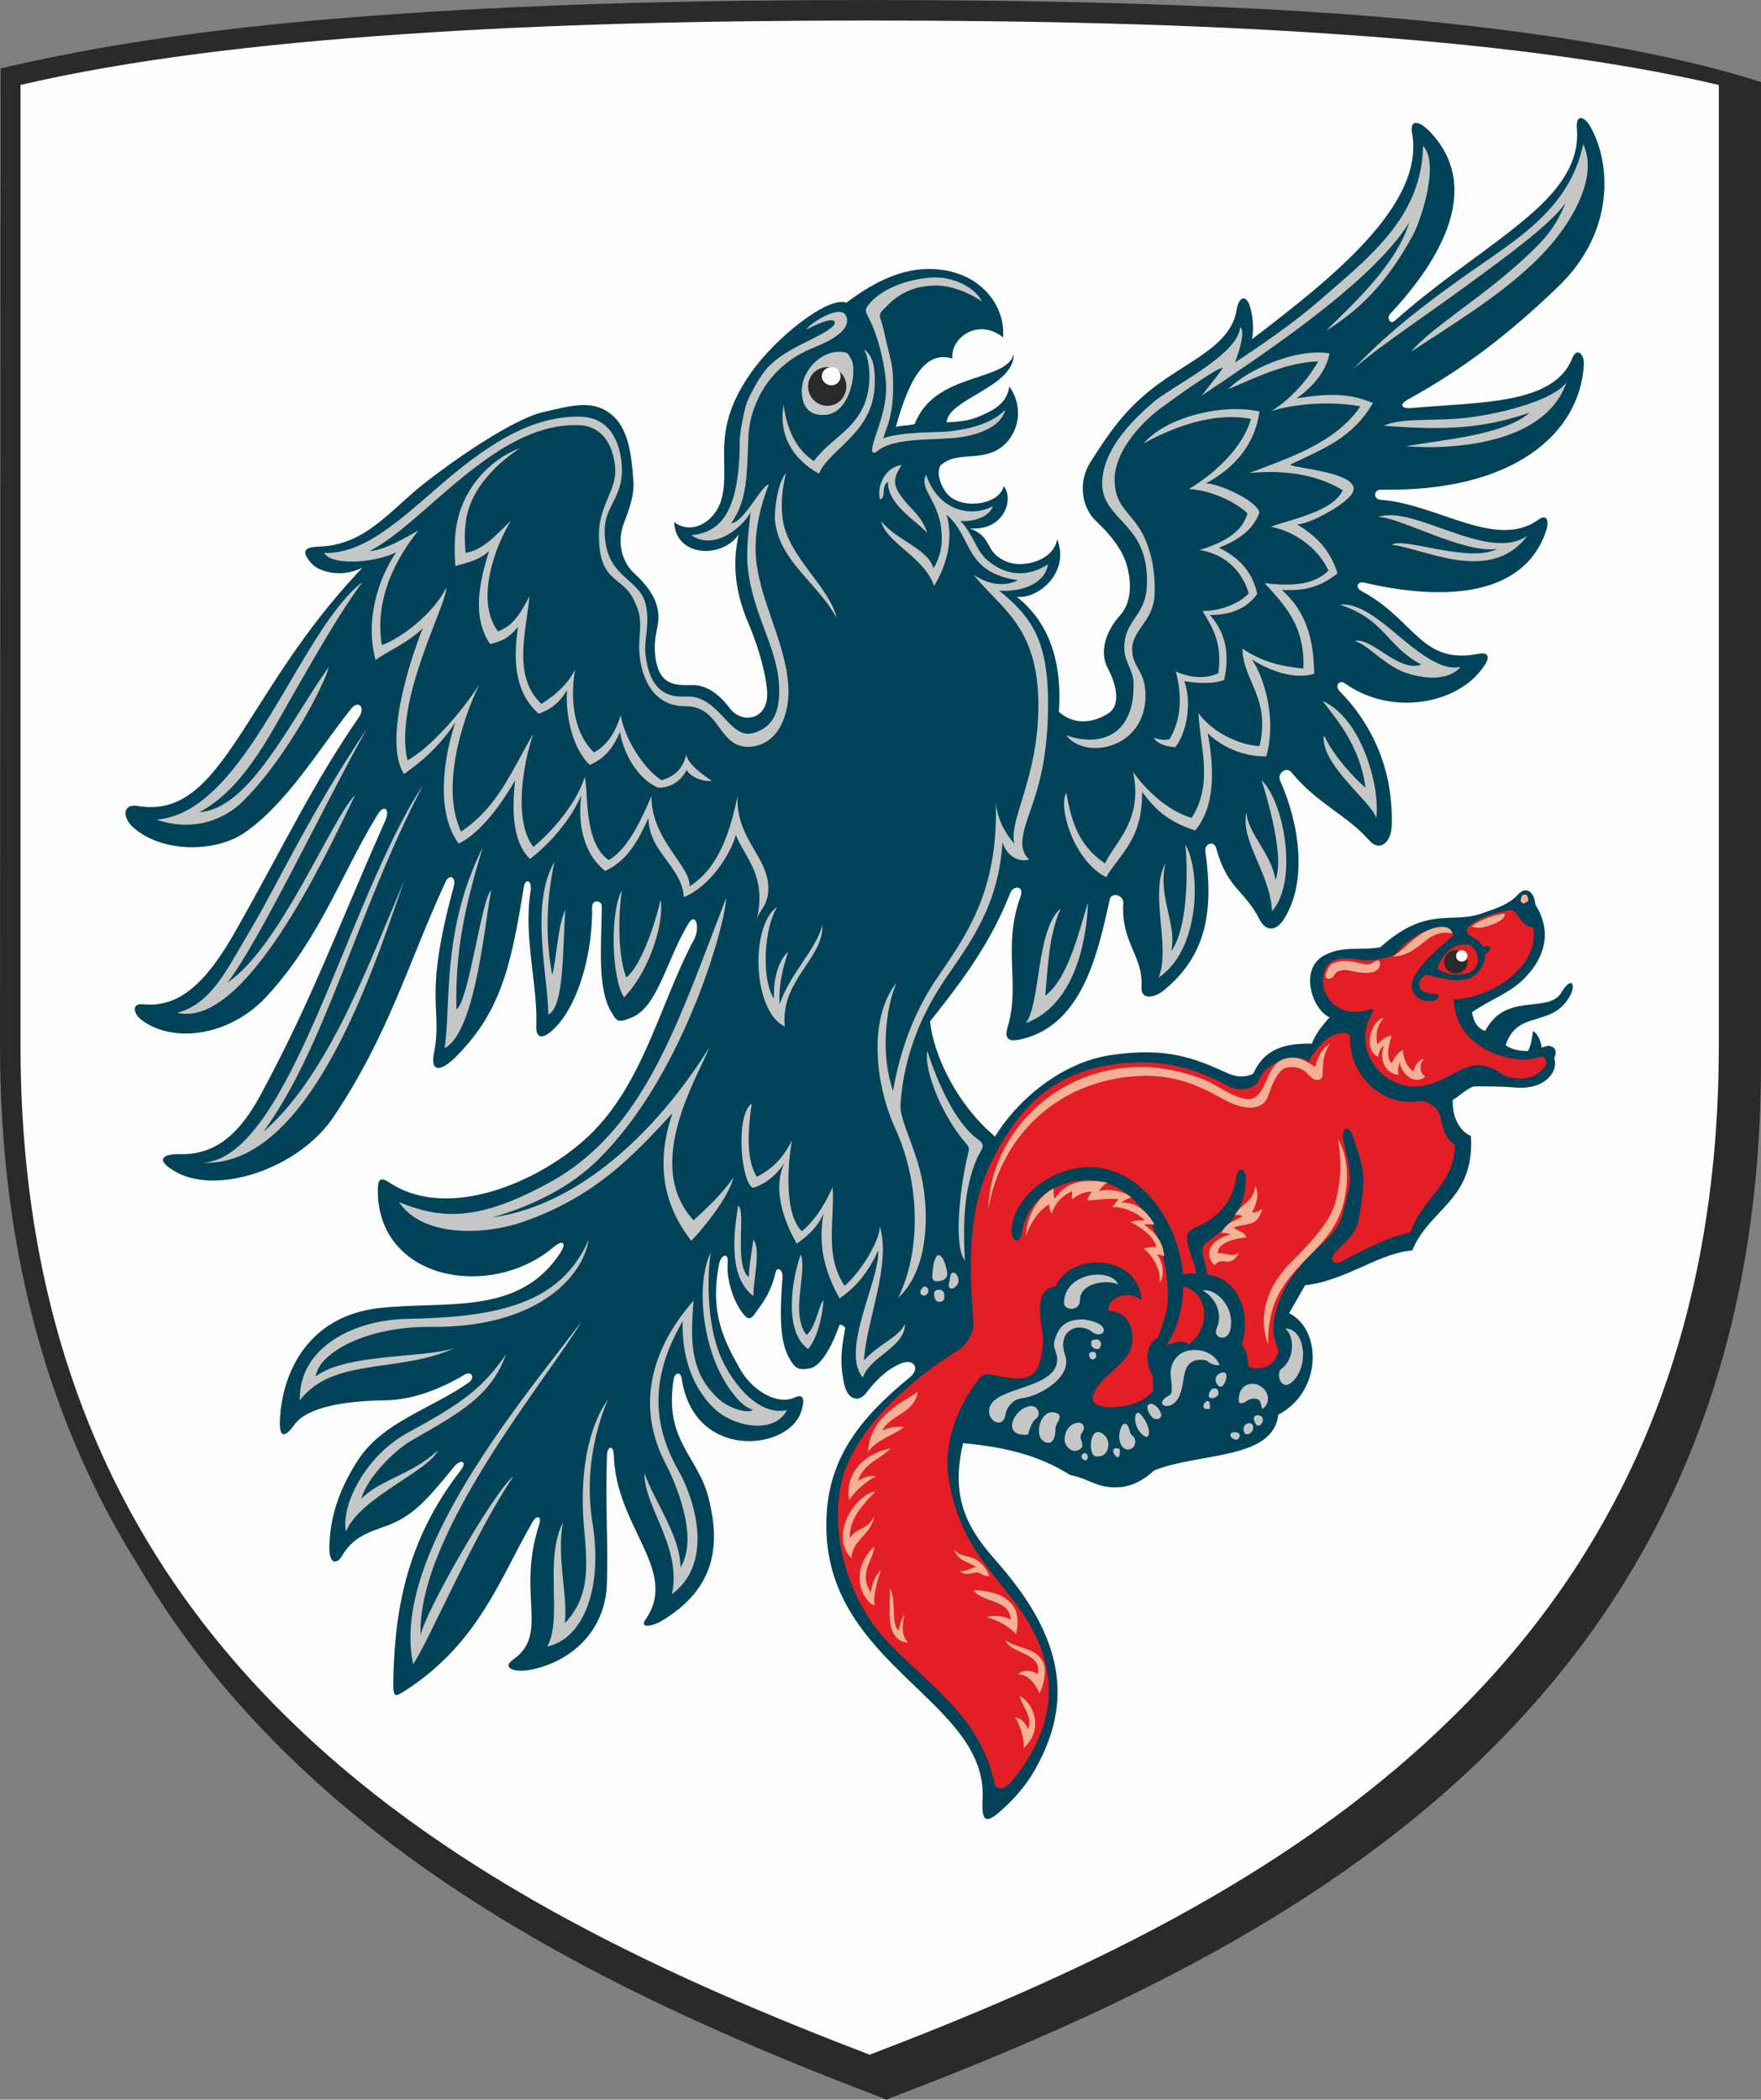 <?xml version="1.0" encoding="UTF-8"?>
<!DOCTYPE svg PUBLIC "-//W3C//DTD SVG 1.1//EN" "http://www.w3.org/Graphics/SVG/1.1/DTD/svg11.dtd">
<!-- Creator: CorelDRAW 2021 (64-Bit) -->
<svg xmlns="http://www.w3.org/2000/svg" xml:space="preserve" width="33.3mm" height="39.702mm" version="1.1" style="shape-rendering:geometricPrecision; text-rendering:geometricPrecision; image-rendering:optimizeQuality; fill-rule:evenodd; clip-rule:evenodd"
viewBox="0 0 3330.02 3970.16"
 xmlns:xlink="http://www.w3.org/1999/xlink"
 xmlns:xodm="http://www.corel.com/coreldraw/odm/2003">
 <rect x="0" y="0" width="3330.02" height="3970.16" fill="#808080" stroke="none"/>
 <defs>
  <style type="text/css">
   <![CDATA[
    .fil1 {fill:#FEFEFE}
    .fil5 {fill:#C5C6C6}
    .fil0 {fill:#2B2A29}
    .fil4 {fill:#F6B096}
    .fil3 {fill:#E31E24}
    .fil2 {fill:#004358}
   ]]>
  </style>
 </defs>
 <g id="Слой_x0020_1">
  <path class="fil0" d="M1666.09 3965.85c-384.73,-146.56 -794.24,-333 -1108.92,-634.75 -112.08,-107.76 -212.31,-228.46 -294.21,-368.56 -162.73,-258.64 -262.95,-579.79 -262.95,-986.07l1.08 -1847.15c247.86,-58.19 503.27,-86.21 757.6,-103.46 280.2,-19.4 583.02,-25.86 885.85,-25.86 302.83,0 605.65,6.46 885.85,25.86 272.65,19.4 587.33,60.35 799.63,129.32l0 1853.62c0,603.49 -218.76,1019.48 -534.52,1322.3 -314.68,301.75 -725.28,488.19 -1108.93,634.75l-10.78 4.31 -9.7 -4.31z"/>
  <path class="fil1" d="M559.31 3263.21c306.06,294.21 708.03,477.41 1085.22,621.82 378.26,-144.41 779.16,-327.61 1085.22,-621.82 308.21,-294.21 520.52,-699.41 520.52,-1286.74l0 -1815.9c-202.61,-47.42 -451.55,-77.59 -722.05,-95.91 -279.11,-19.4 -580.86,-25.86 -883.69,-25.86 -301.75,0 -604.58,6.46 -882.62,25.86 -271.57,18.32 -519.44,48.49 -723.12,95.91l0 1815.9c0,587.33 213.38,992.53 520.52,1286.74z"/>
  <path class="fil2" d="M1896.72 637.98c5.38,-62.5 -47.42,-131.47 -144.41,-129.32 -54.96,1.08 -105.61,29.1 -151.95,63.58 -34.49,-12.93 -134.71,66.82 -181.05,133.64 -75.44,107.76 -38.8,168.11 -53.89,233.85 -10.77,46.34 -57.11,73.28 -90.52,47.42 2.15,65.74 89.44,70.05 121.77,23.71 -15.08,68.97 0,123.93 18.33,167.04 17.24,40.95 32.33,89.45 35.56,128.24 4.31,54.96 -47.42,64.66 -71.13,32.33 -11.85,-16.16 -38.79,-45.26 -72.2,-43.11 -35.57,1.08 -61.43,-3.23 -67.9,-52.8 -3.23,-23.71 0,-36.64 4.32,-60.35 7.54,-39.88 -15.09,-71.13 -44.19,-98.07 -23.71,-21.55 -33.41,-59.27 -19.4,-95.91 10.78,-28.02 20.48,-53.89 17.25,-84.06 -3.24,-43.11 -8.63,-96.99 -44.19,-122.86 -34.49,-25.86 -74.36,-14.01 -126.09,-2.15 -44.18,9.7 -137.94,66.81 -227.39,136.86 -63.58,50.65 -109.92,115.31 -197.21,117.47 -24.79,1.08 -36.64,7.54 -10.78,34.49 12.93,11.85 51.73,25.86 93.76,5.38 -228.47,239.25 -262.95,478.49 -425.68,450.47 -28.02,-4.31 -28.02,21.56 -9.7,38.8 53.88,50.65 159.49,50.65 215.53,9.7 79.75,-57.12 136.87,-155.19 197.22,-230.63 14.01,-19.39 29.1,-5.38 16.16,14.01 -88.37,128.25 -140.09,239.25 -229.54,397.67 -60.35,108.84 -112.08,151.95 -178.9,145.48 -23.7,-2.15 -17.24,19.4 -2.15,30.18 59.27,44.18 167.04,31.25 238.17,-47.42 99.14,-108.85 137.94,-227.39 206.91,-340.55 12.93,-21.55 24.79,-11.85 15.09,10.78 -88.37,198.29 -135.79,331.93 -231.7,510.82 -39.88,76.51 -85.14,120.7 -155.19,119.62 -36.64,-1.08 -46.34,11.86 -12.93,31.25 77.59,48.5 234.93,-2.15 301.75,-101.3 105.61,-157.34 142.25,-294.2 211.22,-442.92 7.55,-18.32 21.56,-11.86 16.17,7.54 -59.27,217.69 -19.4,227.39 -37.72,316.84 -5.39,31.25 10.78,33.41 37.72,8.62 87.29,-85.14 107.76,-170.27 132.55,-324.38 3.23,-19.4 16.17,-12.93 12.93,6.47 -14.01,87.29 14.01,178.89 10.78,255.4 -1.08,26.95 15.09,25.87 38.8,0 45.26,-49.57 67.89,-146.56 66.81,-224.15 -1.08,-15.09 19.4,-15.09 18.32,0 -1.07,74.36 -8.62,155.18 18.32,198.29 9.7,16.17 10.78,21.55 38.8,9.7 48.5,-20.48 64.66,-106.69 105.61,-175.66 15.09,-25.87 22.63,5.39 12.93,25.86 -70.04,130.4 -99.14,292.05 -219.84,391.2 -96.99,79.75 -255.41,140.1 -358.87,70.05 -21.55,-14.01 -20.47,3.23 -20.47,23.71 6.46,161.65 211.22,198.29 329.77,101.3 19.39,-17.24 29.09,-11.86 14,10.77 -78.67,117.47 -213.37,88.37 -341.62,102.38 -130.4,15.09 -183.2,116.39 -187.51,213.38 -1.08,32.33 9.7,32.33 28.02,6.47 24.78,-33.41 98.06,-44.19 167.04,-45.26 54.96,0 108.84,-21.56 154.1,-48.5 14.01,-8.62 20.48,6.47 7.55,15.09 -68.97,48.49 -159.5,73.28 -206.92,143.33 -39.87,60.35 -53.88,112.08 -56.04,161.65 -2.15,39.88 14.01,38.8 23.71,22.63 31.26,-52.8 75.44,-45.26 119.62,-74.36 31.26,-19.4 60.35,-54.96 92.68,-94.83 12.94,-15.09 24.79,-9.7 12.94,6.46 -107.77,137.95 -126.09,275.89 -128.25,404.13 0,28.02 4.31,24.79 24.79,11.86 136.86,-89.45 176.74,-210.15 238.17,-316.84 8.62,-15.09 18.32,-11.85 12.93,4.31 -43.11,132.55 20.47,206.91 -49.57,255.41 -21.56,16.16 3.23,22.63 23.7,20.48 67.9,-8.63 151.96,-61.43 154.11,-167.04 2.16,-79.75 -3.23,-149.8 0,-240.33 1.08,-17.24 11.86,-19.39 12.93,-1.07 3.24,137.94 123.94,218.76 60.35,311.44 -12.93,18.32 12.94,12.94 28.02,4.32 108.85,-63.59 112.08,-150.88 90.53,-234.94 -20.48,-78.67 -84.06,-107.77 -65.74,-223.08 2.16,-12.93 12.93,-15.08 15.09,-2.15 22.63,155.18 198.29,137.94 225.23,65.74 6.47,-18.32 9.7,-38.8 -11.85,-29.1 -33.41,15.09 -78.67,-14.01 -100.23,-49.57 -34.48,-59.28 -60.35,-112.08 -42.03,-203.68 3.24,-17.25 17.25,-20.48 16.17,-4.32 -3.23,34.49 10.78,76.52 29.1,99.15 7.54,9.7 12.93,11.85 20.47,2.16 16.17,-22.64 31.25,-39.88 40.95,-80.83 3.24,-11.85 14.01,-3.23 12.94,8.62 -5.39,74.36 -5.39,123.93 14.01,156.26 10.77,18.33 17.24,20.48 36.64,17.25 23.71,-3.24 45.26,-48.5 57.11,-81.91 1.08,-3.23 11.86,3.24 10.78,6.47 -9.7,49.57 -8.62,72.2 -2.16,103.46 5.39,29.09 25.87,37.72 40.96,19.4 18.32,-23.71 37.72,-44.19 64.66,-56.04 24.78,-11.86 39.87,7.54 19.4,24.78 -94.84,77.6 -156.27,154.11 -158.42,272.65 -6.47,273.73 308.21,337.32 295.28,528.07 -2.16,46.34 9.7,44.18 46.34,8.62 20.48,-19.4 43.11,-46.34 60.35,-80.83 76.51,-145.49 18.32,-267.26 -78.67,-378.26 -49.57,-56.04 -91.6,-114.24 -64.66,-225.24 79.75,7.55 142.25,22.63 202.6,60.35 23.71,4.31 36.64,14.01 60.35,20.48 33.41,7.54 65.74,1.08 98.07,-29.1 85.14,-34.48 225.23,-19.4 234.93,-105.61 82.98,-43.11 82.98,-160.57 20.48,-191.83 9.7,-17.24 20.48,-35.56 30.17,-52.8 77.6,-8.62 140.1,-61.43 202.61,-65.74 32.33,-79.75 118.54,-94.84 111,-216.61 -19.4,-7.55 -35.57,-33.41 -34.49,-67.9 12.93,-7.54 29.1,-23.71 40.95,-25.86 25.87,0 50.65,0 76.52,2.15 63.58,5.39 82.98,-36.64 74.36,-54.96 5.39,-11.85 4.31,-20.47 -8.62,-23.71 -4.31,-1.07 -9.7,2.16 -15.09,3.24 -1.08,-10.78 -6.47,-25.87 -16.17,-31.26 -2.15,15.09 -4.31,29.1 -9.69,37.72 -15.09,0 -29.1,-2.15 -42.03,-10.77 21.55,-70.05 91.6,-30.18 123.93,-98.07 7.54,-18.32 0,-32.33 -18.32,-2.16 -24.79,42.03 -105.61,-2.15 -144.41,73.28 -17.24,-6.46 -22.63,-21.55 -24.79,-35.56 34.49,-24.79 75.44,-36.64 103.46,-68.97 33.41,-35.56 48.5,-84.06 16.17,-134.71 -2.16,-25.86 -18.33,-34.49 -32.34,-19.4 -16.16,18.32 -38.79,25.87 -70.04,36.64 -57.12,19.4 -103.46,-15.09 -190.75,63.59 -36.64,6.46 -68.97,-3.24 -103.46,14.01 -51.73,24.78 -25.86,103.45 7.54,118.54 -14.01,15.09 -28.02,33.41 -33.4,49.57 -37.72,0 -87.3,2.16 -111,57.12 -17.25,7.54 -32.33,6.47 -50.65,-2.16 -61.43,-28.02 -114.24,-48.49 -217.7,-33.4 -96.99,14.01 -179.97,88.37 -219.84,154.1 -70.05,-58.19 -116.39,-151.95 -122.86,-217.69 66.82,-84.06 115.32,-150.87 151.96,-243.55 5.38,-12.93 25.86,-14.01 19.39,6.46 -35.56,97 0,165.97 -24.78,247.87 -8.62,30.17 10.77,28.02 38.79,19.4 104.54,-33.41 132.56,-161.65 154.11,-259.72 3.23,-16.17 26.94,-9.7 25.87,6.46 -4.31,75.44 37.71,98.07 34.48,157.34 -2.15,25.87 24.79,22.64 44.19,5.39 77.59,-64.66 92.68,-146.56 76.51,-260.79 -2.15,-15.09 16.17,-21.56 20.48,-6.47 20.47,76.51 54.96,80.83 81.9,134.71 12.93,25.86 34.49,21.55 48.5,-4.31 42.02,-70.05 26.94,-176.74 -9.7,-258.64 -5.39,-12.94 11.85,-26.95 21.55,-15.09 49.57,60.35 105.61,80.82 147.64,129.32 19.4,21.55 40.95,3.23 42.03,-28.02 3.23,-103.46 -34.48,-189.67 -99.15,-255.41 -8.62,-9.7 0,-21.55 10.78,-14.01 87.29,62.51 213.38,39.88 261.88,-31.25 10.77,-14.01 12.93,-29.1 -8.62,-24.79 -109.93,21.56 -119.63,-63.58 -222.01,-118.54 -11.85,-6.47 -8.62,-18.32 4.31,-16.17 132.56,31.26 297.44,35.57 343.78,-94.83 6.47,-17.25 5.39,-37.72 -14.01,-23.71 -79.74,57.12 -190.75,-30.18 -297.43,-37.72 -15.09,-1.08 -14.01,-19.4 0,-19.4 251.09,5.39 376.1,-106.69 383.65,-234.93 2.15,-20.48 -12.93,-35.56 -21.56,-14.01 -34.48,89.45 -177.81,82.98 -306.06,94.83 -16.16,1.08 -23.7,-6.46 -3.23,-17.24 107.77,-59.27 195.06,-128.24 282.35,-212.3 107.77,-103.46 100.23,-232.78 61.43,-301.75 -10.78,-20.48 -29.1,-26.94 -25.86,4.31 6.46,84.06 -65.74,144.41 -123.94,190.75 -70.05,54.96 -139.02,99.15 -220.92,171.35 -8.62,7.54 -15.09,-5.39 -8.62,-12.93 81.9,-87.29 183.2,-233.86 74.36,-345.94 -21.56,-21.55 -37.72,-21.55 -32.33,5.39 22.63,133.63 -148.72,270.5 -302.83,387.97 4.31,-25.87 0,-51.73 -5.39,-65.74 -8.62,-20.48 -20.47,-10.78 -23.71,9.7 -10.77,70.05 -93.75,96.99 -162.73,151.95 -50.65,40.95 -78.67,80.82 -115.31,139.02 -20.47,33.41 -17.24,81.9 12.94,109.92 23.7,22.63 47.41,49.57 57.11,81.91 8.62,30.17 10.78,70.04 -12.93,95.91 -25.86,29.1 -39.87,67.89 -22.63,100.22 14.01,25.87 26.94,68.97 0,85.14 -26.94,17.24 -63.58,22.63 -92.68,-3.23 5.39,-76.52 -8.62,-161.66 -79.75,-217.7 38.8,5.39 101.3,-44.18 76.52,-108.84 -6.47,39.87 -62.51,54.96 -93.76,43.11 -45.26,-17.25 -25.87,-46.34 -71.13,-63.59 64.66,5.39 84.06,-56.04 63.58,-79.74 -7.54,36.64 -87.29,47.41 -111,8.62 -10.77,-16.17 -15.08,-35.57 -8.62,-47.42 33.41,-32.33 90.53,0 129.32,-48.5 24.79,-32.33 21.56,-73.28 1.08,-101.3 -4.31,32.33 -30.17,46.34 -63.58,59.27 -17.24,6.47 -36.64,7.55 -54.96,8.63 3.23,-45.27 127.16,-65.74 127.16,-129.32 -14.01,53.88 -149.79,33.4 -187.51,132.55 -12.94,3.23 -22.63,2.15 -35.57,5.39 28.02,-102.38 60.35,-143.33 106.69,-129.32 -3.23,-42.03 51.73,-76.52 95.92,-39.88z"/>
  <path class="fil3" d="M1810.5 2554.1c17.25,-10.78 32.33,-33.41 30.18,-53.88 -14.01,-179.98 1.07,-261.88 70.05,-365.34 53.88,-79.74 131.47,-128.24 259.72,-126.08 57.11,2.15 105.61,19.39 148.72,43.1 20.47,11.86 53.88,10.78 62.5,-11.85 10.78,-24.79 54.96,-52.81 93.76,-33.41 6.46,-14.01 17.24,-28.02 33.41,-42.03 15.08,-11.85 44.18,-17.24 44.18,-3.23 -2.15,67.89 57.12,132.55 131.48,120.7 15.08,-3.24 36.64,16.16 38.79,28.02 5.39,21.55 7.55,42.03 28.02,53.88 -1.07,76.52 -62.5,101.3 -84.06,165.96 -40.95,8.62 -88.37,32.33 -131.47,56.04 -14.01,6.47 -23.71,-4.31 -10.78,-18.32 16.17,-18.32 33.41,-28.02 40.95,-50.65 6.47,-23.71 9.7,-49.57 11.86,-74.36 3.23,-32.33 -9.7,-63.58 -19.4,-93.76 -7.54,-23.71 -22.63,-17.24 -18.32,6.47 5.39,30.17 17.24,61.43 10.78,90.52 -5.39,20.48 -8.63,43.11 -16.17,61.43 -12.93,31.25 -45.26,50.65 -67.89,76.52 -11.86,15.08 -25.87,31.25 -34.49,47.41 -16.16,28.02 -28.02,65.74 -23.71,94.84 3.24,9.7 5.39,18.32 8.62,28.02 -4.31,30.17 -37.72,39.87 -57.11,29.1 0,-16.17 -3.24,-30.18 -11.86,-42.03 16.17,-50.65 0,-121.78 -65.74,-131.48 0,-19.4 -18.32,-47.42 -2.15,-59.27 37.72,-28.02 73.28,-54.96 75.44,-119.62 1.07,-19.4 -14.01,-30.18 -18.32,-3.24 -6.47,47.42 -37.72,77.6 -81.91,95.92 -26.94,11.85 4.31,57.11 6.47,85.13 -9.7,-1.07 -18.32,-1.07 -24.79,2.16 -9.7,-102.38 -77.59,-196.14 -165.96,-203.68 -77.59,-5.39 -151.95,52.8 -158.42,115.31 -2.15,24.79 16.17,32.33 19.4,8.62 9.7,-64.66 71.13,-103.46 131.48,-99.15 91.6,6.47 132.55,101.31 142.25,181.05 7.54,56.04 -2.16,75.44 -16.17,115.32 -32.33,20.47 -18.32,60.35 -9.7,74.35 0,8.63 0,17.25 1.08,26.95 -24.78,28.02 -59.27,31.25 -85.13,31.25 -34.49,-2.16 -39.88,-18.32 -11.86,-49.57 22.63,-24.79 58.2,-44.19 57.12,-79.75 0,-33.41 -18.32,-52.81 -45.26,-52.81 -2.16,-25.86 37.71,-40.95 62.5,-20.47 -4.31,-82.98 -129.32,-95.92 -162.73,-25.87 -49.57,6.47 -20.47,82.98 -23.71,111 -6.46,63.59 -26.94,68.97 -80.82,59.27 -11.86,-1.07 -26.94,-10.77 -38.8,3.24 -38.79,47.42 -68.97,119.62 -59.27,186.44 23.71,154.1 113.16,196.13 162.73,296.36 51.73,102.38 25.86,198.29 -45.26,282.35 -9.7,10.77 -26.95,16.16 -30.18,1.07 -26.94,-127.16 -123.93,-184.28 -203.68,-269.41 -66.82,-71.13 -106.69,-185.36 -87.29,-292.05 19.4,-104.54 134.71,-203.68 220.92,-256.49zm426.76 -121.78c49.57,11.86 52.81,80.83 9.7,109.92 -7.54,-11.85 -34.48,-1.07 -42.03,2.16 21.55,-28.02 33.41,-78.67 32.33,-112.08zm362.1 -617.51c12.93,-2.15 33.41,-4.31 42.03,-14.01 21.55,-24.78 49.57,-43.1 77.59,-46.34 12.93,-2.15 35.57,7.55 26.94,16.17 -26.94,23.71 -66.81,56.04 -75.43,86.21 -4.31,14.01 5.39,30.18 20.47,34.49 5.39,1.08 14.01,3.23 19.4,1.08 12.93,-4.31 15.09,-15.09 -2.15,-12.94 -3.24,0 -8.63,-2.15 -12.94,-3.23 -17.24,-5.39 -14.01,-25.86 1.08,-33.41 28.02,6.47 57.12,16.17 84.06,6.47 16.17,-6.47 29.1,-30.18 28.02,-45.26 12.93,-7.55 12.93,-18.32 -4.31,-14.01 -8.62,-18.32 -30.18,-18.32 -30.18,-29.1 -1.07,-20.48 63.59,-38.8 81.91,-39.87 16.16,0 18.32,31.25 43.1,32.33 14.01,80.82 -91.6,136.86 -149.79,135.78 1.08,59.28 44.18,94.84 94.83,108.85 22.63,5.39 43.11,8.62 68.97,0 7.55,-2.16 14.01,9.7 9.7,17.24 -10.77,14.01 -23.71,23.71 -48.49,23.71 -12.93,0 -26.94,-2.15 -37.72,-10.78 -12.93,-9.7 -31.25,-15.08 -46.34,-14.01 -33.41,4.31 -51.73,29.1 -99.15,38.8 -72.2,12.93 -134.71,-64.66 -99.14,-131.48 7.54,-15.08 6.46,-15.08 -8.62,-10.77 -35.57,8.62 -64.66,-5.39 -77.6,-34.49 -7.54,-18.32 -5.39,-48.49 14.01,-59.27 22.63,-11.85 53.89,2.15 79.75,-2.16zm118.54 16.17c11.86,10.78 44.19,17.24 62.51,6.47 22.63,-12.94 15.09,-37.72 2.16,-48.5 -7.55,-6.47 -29.1,-2.16 -36.65,3.23 -11.85,8.62 -22.63,21.56 -28.02,38.8z"/>
  <path class="fil4" d="M2879.56 1708.12c1.07,1.08 9.7,-3.23 10.77,-5.38 0,-2.16 -2.15,-9.7 -4.31,-10.78 -2.15,-1.08 -8.62,0 -8.62,3.23 -2.15,8.62 -4.31,7.55 2.16,12.93zm-96.99 44.19c3.23,0 9.69,2.15 12.93,2.15 16.16,-1.07 53.88,-14.01 49.57,-26.94 -15.09,0 -52.81,14.01 -62.5,24.79zm-978.53 1176.82c7.54,23.71 28.02,23.71 43.1,34.49 -8.62,-2.16 -19.39,9.7 -31.25,6.46 4.31,7.55 15.09,6.47 28.02,3.24 9.7,-2.16 15.09,8.62 26.94,6.46 -3.23,-10.78 -11.85,-21.55 -23.71,-30.17 -16.16,-9.7 -32.33,-5.39 -43.1,-20.48zm-121.78 74.36c3.23,29.1 -12.93,98.07 34.48,102.38 -12.93,-16.17 -10.77,-31.25 -6.46,-53.88 -5.39,8.62 -9.7,21.55 -10.78,31.25 -16.16,-12.93 -3.23,-61.43 -17.24,-79.75zm951.59 -1195.14c25.86,0 42.03,-14.01 61.42,-29.1 20.48,-17.24 39.88,-17.24 50.65,-14.01 -2.15,-18.32 -32.33,-16.16 -59.27,1.08 -25.86,17.24 -35.56,32.33 -52.8,42.03zm-698.34 1496.89c39.88,-34.49 18.32,-87.29 -7.54,-98.07 4.31,18.32 25.86,38.8 16.16,62.51 -6.46,-15.09 -14.01,-20.48 -24.78,-22.64 11.85,18.33 18.32,46.34 16.16,58.2zm575.48 -1454.86c17.24,1.08 5.39,-17.25 35.56,-16.17 9.7,1.08 20.48,5.39 35.57,5.39 15.09,0 20.47,-3.23 24.78,-8.62 5.39,-8.62 3.24,-20.48 -8.62,-11.86 -4.31,2.16 -9.7,5.39 -16.16,4.32 -12.93,-2.16 -22.63,-6.47 -38.8,-6.47 -7.54,0 -18.32,1.08 -25.86,6.47 -5.39,3.23 -17.25,26.94 -6.47,26.94zm-857.83 1073.36c-50.65,49.58 -20.47,105.61 1.08,112.08 -4.31,-18.32 5.39,-48.5 11.85,-67.89 -12.93,12.93 -17.24,29.09 -19.39,43.1 -24.79,-38.79 6.46,-61.42 6.46,-87.29zm-31.25 -123.93c14.01,-35.56 42.03,-39.87 62.5,-61.43 -68.97,15.09 -85.13,63.58 -78.67,98.07 11.86,-19.4 37.72,-38.8 50.65,-45.26 -12.93,-2.16 -24.78,3.23 -34.48,8.62zm218.77 206.91c17.24,24.79 66.81,15.09 71.12,56.04 -10.77,-7.54 -39.87,-9.7 -45.26,-4.31 19.4,4.31 38.8,15.09 54.96,31.25 4.31,-19.39 4.31,-38.79 -5.39,-52.8 -11.85,-17.24 -34.48,-29.1 -75.43,-30.18zm60.35 94.84c9.7,25.86 70.05,22.63 61.42,63.58 -17.24,-9.7 -32.33,-6.46 -36.64,1.08 21.56,-1.08 35.57,25.86 39.88,35.56 9.7,-18.32 12.93,-45.26 7.54,-57.11 -11.85,-29.1 -45.26,-25.87 -72.2,-43.11zm-232.78 -396.59c14.01,-29.09 63.58,-34.48 66.82,-73.28 -22.64,17.24 -90.53,44.19 -93.76,114.24 12.93,-22.64 57.11,-36.65 67.89,-47.42 -14.01,-2.16 -26.94,0 -40.95,6.46zm-12.93 115.32c-36.64,4.31 -88.37,81.9 -45.27,126.08 1.08,-34.48 37.72,-45.26 43.11,-78.67 -14.01,25.87 -34.48,20.48 -46.34,40.95 -1.08,-37.71 25.87,-64.66 48.5,-88.36zm949.43 -844.9c-3.23,-17.25 -3.23,-32.33 11.85,-50.65 -23.71,3.23 -39.87,60.35 -10.77,73.28 2.15,-9.7 5.39,-18.32 11.85,-21.55 -10.78,21.55 -1.08,52.8 26.94,56.03 -2.15,-8.62 0,-16.16 2.16,-24.78 2.15,22.63 29.1,45.26 48.49,28.02 -9.7,-6.47 -12.93,-20.48 -3.23,-33.41 -8.62,1.08 -17.24,12.93 -19.4,23.71 -12.93,-8.62 -19.4,-26.94 -19.4,-40.95 -11.85,5.39 -15.08,14.01 -21.55,24.78 -11.85,-8.62 -5.39,-35.56 0,-51.73 -7.54,0 -21.55,8.63 -26.94,17.25zm-237.09 316.83c5.39,-10.77 15.09,-30.17 6.47,-49.57 -6.47,34.49 -28.02,32.33 -38.8,54.96 5.39,-1.08 10.78,0 14.01,2.16 -11.85,8.62 -30.17,9.7 -39.87,32.33 4.31,-2.16 12.93,0 17.24,2.15 -30.18,6.47 -54.96,32.33 -30.18,58.2 15.09,-19.4 29.1,8.62 46.34,-23.71 -15.08,9.7 -24.78,-1.08 -39.87,1.08 -2.16,-18.32 29.1,-28.02 53.88,-30.18 -4.31,-11.85 -17.24,-11.85 -23.71,-18.32 20.48,-9.7 44.19,1.08 53.89,-35.56 -6.47,4.31 -12.93,7.54 -19.4,6.46zm162.73 -137.94c7.54,50.65 4.31,81.91 -4.31,115.31 -8.62,40.95 -56.04,88.37 -81.9,114.24 -36.65,35.56 -70.05,91.6 -46.34,158.41 0,-76.51 22.63,-111 74.35,-163.8 35.57,-35.56 64.67,-67.9 72.21,-122.86 6.47,-38.79 1.08,-75.43 -14.01,-101.3zm-452.62 98.07c4.31,-5.39 9.69,-14.01 17.24,-16.16 -52.81,-9.7 -81.9,2.15 -100.23,30.17 -2.15,-3.23 -3.23,-10.78 -2.15,-19.4 -23.71,11.86 -50.65,43.11 -52.81,90.53 7.55,-23.71 24.79,-49.58 44.19,-60.35 0,7.54 1.08,11.85 5.39,17.24 4.31,-18.32 19.39,-33.41 37.72,-42.03 1.07,4.31 -1.08,10.78 0,15.09 14,-9.7 24.78,-15.09 37.71,-14.01 -4.31,4.31 -7.54,10.77 -8.62,16.16 19.4,0 35.57,-4.31 59.27,-2.15 -4.31,4.31 -9.69,10.77 -11.85,15.09 19.4,-1.08 46.34,9.69 61.43,24.78 -7.55,0 -18.32,0 -26.94,3.23 17.24,9.7 43.1,24.79 48.49,47.42 -6.47,0 -16.16,0 -23.71,3.24 19.4,15.08 32.33,42.02 30.18,63.58 9.7,-12.93 6.46,-38.8 -5.39,-52.81 4.31,0 8.62,1.08 14.01,3.24 -2.16,-14.01 -4.31,-35.57 -37.72,-59.28 4.31,-2.15 11.85,-1.07 19.4,0 -11.86,-21.55 -31.25,-43.1 -62.51,-42.03 4.31,-4.31 12.93,-8.62 18.32,-9.7 -14.01,-12.93 -45.26,-17.24 -61.42,-11.85zm437.53 -279.12c-18.32,10.78 -24.78,30.18 -28.02,44.19 -20.47,-12.94 -31.25,-19.4 -49.57,-17.25 -45.26,5.39 -37.72,62.51 -67.89,76.52 -20.48,8.62 -61.43,-19.4 -79.75,-29.1 -33.41,-17.24 -90.53,-30.17 -128.25,-30.17 -165.96,-2.16 -289.89,129.32 -293.12,269.42 23.71,-139.02 131.47,-243.56 282.35,-252.18 50.65,-3.23 91.6,8.62 128.24,25.86 25.87,11.86 60.35,37.72 91.6,33.41 29.1,-5.39 25.87,-24.78 36.64,-46.34 9.7,-18.32 15.09,-29.1 33.41,-30.17 34.49,0 31.25,24.78 51.73,24.78 18.32,-3.23 -2.15,-32.33 22.63,-68.97z"/>
  <path class="fil5" d="M1976.46 1882.71c5.39,-56.04 6.47,-112.08 29.1,-164.89 -46.34,39.88 -37.72,179.98 -65.74,216.62 100.23,-36.64 116.39,-176.74 117.47,-228.47 -18.32,61.43 -38.8,145.49 -80.83,176.74zm-227.39 566.85c5.39,-3.23 6.47,-4.31 6.47,-10.77 0,-1.08 -2.15,-5.39 -4.31,-5.39 -2.16,-1.08 -4.31,-1.08 -5.39,0 -3.23,3.23 -6.46,7.54 -5.39,11.85 1.08,3.24 6.47,5.39 8.62,4.31zm36.65 0c0,-2.15 0,-5.38 -2.16,-7.54 -2.15,-2.15 -5.39,-4.31 -8.62,-3.23 -4.31,0 -8.62,2.15 -8.62,6.46 0,8.63 2.15,17.25 11.85,16.17 7.55,-1.08 7.55,-5.39 7.55,-11.86zm16.16 -43.1c-5.39,0 -5.39,11.85 -6.47,16.16 -2.15,6.47 -2.15,14.01 4.32,14.01 3.23,0 11.85,-5.39 12.93,-14.01 0,-7.54 -3.24,-16.16 -10.78,-16.16zm-32.33 16.16c18.32,0 22.63,-7.54 21.55,-17.24 -1.07,-6.47 -6.46,-31.25 -16.16,-32.33 -5.39,0 -8.62,12.93 -9.7,17.24 -1.08,7.55 -2.16,15.09 -2.16,22.63 -1.07,4.31 2.16,9.7 6.47,9.7zm-105.61 -1478.57c12.93,-2.15 1.08,-23.71 15.09,-33.41 -1.08,43.11 52.8,73.29 74.36,97 -10.78,-34.49 -36.65,-48.5 -52.81,-74.36 -12.93,-20.48 -9.7,-32.33 4.31,-53.89 -30.17,3.23 -47.42,38.8 -40.95,64.66zm-268.34 1335.24c-4.31,34.49 -23.71,131.48 29.09,171.35 -1.07,-26.94 15.09,-88.37 0,-106.69 -6.46,40.95 -8.62,58.2 -8.62,71.13 -29.09,-23.71 -4.31,-125.01 -20.47,-135.79zm118.54 92.68c-17.24,48.5 -32.33,145.49 14.01,178.9 21.55,-25.87 28.02,-75.44 29.1,-91.61 -7.55,2.16 -15.09,53.89 -32.33,64.66 -31.25,-40.95 2.15,-117.46 -10.78,-151.95zm-48.49 -1385.89c9.7,76.52 79.74,115.31 116.39,182.13 -12.94,-57.12 -89.45,-114.23 -101.31,-182.13 -5.38,-34.48 -1.07,-62.5 5.39,-91.6 -16.16,19.4 -22.63,72.2 -20.47,91.6zm-285.59 899.86c52.81,-54.96 76.52,-149.8 68.97,-184.28 -11.85,51.73 -37.72,125.01 -64.66,146.56 -15.08,-38.79 -16.16,-107.77 -8.62,-164.88 -22.63,43.1 -19.4,165.96 4.31,202.6zm-143.33 32.33c31.25,-14.01 26.94,-131.48 32.33,-198.29 -15.09,33.41 -15.09,84.06 -24.78,123.93 -11.86,-61.43 -12.94,-137.94 4.31,-214.46 -47.42,80.83 -11.86,216.62 -11.86,288.82zm502.2 -1046.42c-24.79,-16.17 -49.57,-47.42 -57.12,-106.69 -9.7,53.88 14.01,101.3 66.82,130.4 21.55,-49.58 106.69,-77.6 105.61,-175.66 0,-25.87 -3.23,-47.42 -20.48,-59.28 8.62,14.01 11.86,45.27 9.7,64.66 -7.54,81.91 -66.81,95.92 -104.53,146.57zm-54.96 1069.05c-8.62,-88.37 74.36,-128.24 71.12,-192.9 -8.62,43.11 -61.42,92.68 -80.82,150.87 -2.16,-34.48 5.39,-67.89 16.16,-99.14 -17.24,15.08 -28.02,47.41 -26.94,88.37 -24.79,-37.72 -18.32,-135.79 6.47,-173.51 -51.73,34.49 -47.42,197.21 14.01,226.31zm730.66 -142.25c11.85,-51.73 -25.86,-100.22 -10.78,-167.04 -31.25,59.27 10.78,158.42 -12.93,216.61 77.59,-50.65 80.83,-199.37 50.65,-251.1 5.39,58.2 3.24,160.58 -26.94,201.53zm367.49 -309.29c-4.31,-3.24 -53.89,-47.42 -78.67,-99.15 -7.55,53.88 87.29,122.85 99.14,156.26 7.55,-59.27 -28.02,-188.59 -101.3,-220.92 23.71,32.33 70.05,81.9 80.83,163.81zm-196.14 -14.01c-1.08,0 46.34,137.94 25.87,188.59 -6.47,-48.5 -52.81,-88.37 -54.97,-128.24 -11.85,54.96 45.27,115.31 48.5,187.51 49.57,-57.12 23.71,-204.76 -19.4,-247.86zm147.64 -331.93c86.22,28.02 87.29,77.59 154.11,113.16 -43.11,16.16 -94.84,-53.89 -126.09,-44.19 21.56,4.31 48.5,37.72 87.29,56.04 30.18,12.93 86.22,23.71 113.16,-7.54 -28.02,6.47 -60.35,-12.93 -95.91,-40.95 -43.11,-34.49 -90.53,-81.91 -132.56,-76.52zm72.21 -165.96c40.95,0 162.73,70.05 225.23,60.35 -52.81,28.02 -179.97,-23.71 -199.37,-7.54 59.27,5.38 186.44,76.51 256.49,-17.25 -74.36,51.73 -213.38,-59.27 -282.35,-35.56zm-1765.25 1004.39c59.28,-29.09 76.52,-242.47 88.37,-298.51 -18.32,14.01 -42.03,209.07 -65.73,225.23 -3.24,-111 17.24,-199.37 49.57,-306.06 -78.67,156.26 -59.27,300.67 -72.21,379.34zm1776.02 -1176.82c128.25,9.7 192.91,3.24 275.89,-24.78 -48.5,43.1 -170.27,51.72 -233.86,63.58 101.3,7.54 266.19,-8.62 303.91,-121.78 -18.32,29.1 -100.23,54.96 -173.51,65.74 -65.74,10.78 -136.86,0 -172.43,17.24zm-1659.62 1755.55c-45.26,65.73 -85.13,93.75 -186.43,148.71 -78.67,43.11 -126.09,135.79 -116.39,186.44 26.94,-64.66 158.41,-115.31 173.5,-153.03 -49.57,46.34 -112.08,56.04 -144.41,91.6 8.63,-36.64 60.35,-90.52 93.76,-109.92 93.76,-53.88 150.88,-84.06 179.97,-163.8zm601.35 -1776.02c42.03,-1.08 58.19,-59.28 54.96,-92.68 -1.08,-9.7 -5.39,-16.17 -9.7,-22.63 -2.16,-3.24 -14.01,-5.39 -26.94,-3.24 -34.49,6.47 -63.59,43.11 -60.35,78.67 2.15,24.79 14.01,40.95 42.03,39.88zm-408.44 1861.15c-39.88,56.04 -52.81,144.41 -46.34,232.78 6.46,75.44 15.08,137.94 -35.57,190.75 6.47,-49.57 -16.16,-126.09 -3.23,-190.75 -36.64,70.05 0,182.13 -30.17,234.93 68.97,-15.08 106.69,-111 85.13,-238.16 -14.01,-90.53 6.47,-174.59 30.18,-229.55zm493.57 -2043.28c16.17,31.25 28.02,79.75 31.26,113.16 4.31,42.02 -7.55,74.35 -20.48,113.15 -7.54,21.55 -8.62,36.64 9.7,20.48 32.33,-20.48 92.68,-17.25 130.4,-20.48 29.09,-1.08 95.91,-11.85 106.69,-53.88 -23.71,23.71 -59.28,35.56 -107.77,40.95 -18.32,2.15 -88.37,0 -122.86,12.93 5.39,-21.55 20.48,-42.03 18.32,-111 0,-24.79 -5.38,-40.95 -9.69,-59.27 -4.31,-15.09 -6.47,-30.18 -10.78,-45.26 -6.47,-20.48 -7.54,-18.32 8.62,-34.49 23.71,-24.79 53.88,-38.8 92.68,-38.8 26.94,-1.07 64.66,14.01 87.29,30.18 -14.01,-29.1 -59.27,-48.5 -96.99,-45.26 -44.18,3.23 -89.45,20.47 -113.15,46.34 -12.94,14.01 -10.78,17.24 -3.24,31.25zm-544.22 1896.72c-111,147.64 -362.1,442.92 -317.92,647.68 29.1,-43.11 115.31,-245.71 189.67,-355.63 -36.64,28.02 -170.27,261.87 -175.66,301.75 -7.54,-193.98 244.63,-491.42 303.91,-593.8zm-502.2 103.45c5.39,-44.18 94.84,-94.83 217.69,-93.75 197.21,2.15 286.66,-91.61 298.52,-164.89 -52.81,120.7 -169.2,146.57 -342.7,149.8 -95.92,1.08 -205.84,50.65 -203.69,154.11 63.59,-82.98 188.6,-50.65 293.13,-99.15 -53.88,19.4 -205.83,9.7 -262.95,53.88zm-300.67 -1052.88c60.35,21.55 123.93,6.46 167.04,-38.8 82.98,-84.06 151.95,-220.92 158.42,-250.02 -74.36,104.53 -149.8,268.34 -244.64,274.81 81.91,-44.19 129.33,-139.02 176.74,-222 43.11,-74.36 82.98,-146.57 131.48,-213.38 -121.78,94.83 -218.77,435.38 -389.04,449.39zm1201.61 605.65c-20.48,42.03 -45.27,58.19 -66.82,70.05 -17.24,-29.1 -19.4,-70.05 -9.7,-139.02 -31.25,22.63 -20.47,148.72 2.16,159.49 28.02,-7.54 49.57,-31.25 59.27,-46.34 -16.17,35.57 -12.93,87.3 23.71,151.96 24.78,-17.25 40.95,-34.49 50.65,-57.12 -10.78,61.43 2.15,108.84 30.17,160.57 37.72,-24.78 60.35,-61.42 73.29,-90.52 3.23,56.04 -72.21,188.59 -29.1,240.32 12.93,-39.87 79.75,-57.12 79.75,-101.3 -15.09,28.02 -47.42,35.56 -77.6,68.97 4.31,-76.52 51.73,-178.89 30.18,-253.25 -2.16,33.4 -40.95,90.52 -66.82,112.07 -38.79,-58.19 -18.32,-122.85 -22.63,-186.43 -17.24,38.79 -37.72,66.81 -58.19,82.98 -37.72,-35.57 -23.71,-149.8 -18.32,-172.43zm-1162.82 -240.32c128.25,30.17 278.04,-290.97 336.24,-411.67 -44.19,44.18 -142.25,288.81 -241.4,354.55 59.27,-75.44 185.36,-340.54 264.03,-480.64 -109.92,163.8 -165.96,289.89 -225.23,389.04 -42.03,71.13 -70.05,131.48 -133.64,148.72zm1827.75 -1076.6c42.03,-23.71 125.01,-61.43 202.61,-46.34 -14.01,49.57 -61.43,99.15 -117.47,132.55 45.26,2.16 93.76,28.02 111,46.34 -10.78,35.57 -43.11,53.89 -90.53,68.98 53.89,8.62 82.99,46.34 92.68,81.9 -16.16,18.32 -51.72,33.41 -87.29,33.41 22.63,36.64 36.64,62.5 30.18,117.46 -24.79,11.86 -54.96,8.62 -80.83,-3.23 15.09,54.96 6.47,98.07 -11.85,128.24 -8.62,2.16 -19.4,1.08 -30.18,-3.23 8.62,14.01 28.02,17.24 40.95,18.32 21.56,-25.86 32.33,-84.06 17.25,-125.01 30.17,5.39 60.35,4.31 75.43,-2.15 12.94,-59.28 -3.23,-95.92 -26.94,-122.86 34.49,0 66.82,-8.62 89.45,-39.87 -9.7,-45.27 -37.72,-70.05 -72.2,-87.3 32.33,-12.93 63.58,-31.25 76.51,-66.81 -6.47,-23.71 -78.67,-54.96 -101.3,-54.96 60.35,-32.33 93.76,-79.75 101.3,-135.79 -71.13,-16.16 -178.89,11.85 -218.77,60.35zm830.89 -565.78c-25.86,122.86 -126.09,179.97 -220.92,246.79 -92.68,65.74 -155.19,116.39 -213.38,177.81 53.88,-46.34 130.4,-95.91 219.84,-161.65 76.52,-56.04 153.03,-112.07 181.05,-151.95 -18.32,45.26 -38.79,68.97 -77.59,104.54 -85.14,78.67 -175.66,130.39 -214.46,176.73 72.21,-47.41 162.73,-102.37 228.47,-164.88 74.36,-68.97 127.16,-164.88 96.99,-227.39zm-2495.91 1867.62c119.63,-164.88 175.66,-412.75 301.75,-655.22 -143.33,216.61 -251.1,703.72 -415.98,713.42 215.54,9.7 338.39,-420.3 381.5,-534.53 -61.43,140.1 -140.1,366.41 -267.27,476.33zm363.18 -1070.13c28.02,-7.54 45.26,-11.85 63.58,-28.02 -17.24,56.04 -33.4,122.86 2.16,175.66 32.33,-7.54 40.95,-19.4 52.8,-32.33 -10.77,70.05 -3.23,126.09 38.8,163.81 23.71,-7.55 39.87,-21.56 53.88,-44.19 -3.23,40.96 7.55,107.77 43.11,141.18 32.33,-14.01 46.34,-37.72 57.12,-62.51 5.39,39.88 34.48,90.53 72.2,105.62 28.02,0 44.19,-16.17 53.89,-33.41 6.46,11.85 28.02,22.63 47.41,20.47 -20.47,-14.01 -44.18,-31.25 -48.49,-49.57 -5.39,23.71 -18.32,39.87 -46.34,48.5 -36.64,-23.71 -70.05,-80.83 -77.59,-122.86 -10.78,36.64 -30.18,60.35 -50.65,70.05 -34.49,-33.41 -46.34,-91.6 -35.57,-156.26 -14.01,26.94 -34.48,46.34 -63.58,64.66 -56.04,-52.81 -28.02,-139.02 -22.63,-203.68 -25.87,51.73 -40.95,58.19 -59.27,66.81 -44.19,-58.19 -5.39,-162.73 24.78,-210.14 -32.33,31.25 -53.88,56.04 -86.21,61.42 -2.16,-23.7 -2.16,-38.79 0,-54.96 6.46,-68.97 66.81,-119.62 103.46,-143.33 -58.2,21.56 -104.54,74.36 -118.55,135.79 -6.47,28.02 -6.47,58.19 -4.31,87.29zm482.8 1298.6c-23.71,48.49 -18.32,137.94 7.54,203.68 10.78,30.17 44.19,87.29 72.21,92.68 -7.55,9.7 -45.27,-3.23 -61.43,-17.24 -60.35,-51.73 -56.04,-118.55 -50.65,-188.6 -87.29,99.15 -105.61,208 -52.81,308.22 2.16,4.31 68.97,130.4 28.02,196.14 0,-59.28 -49.57,-125.01 -67.89,-177.82 -2.16,61.43 71.13,139.02 51.73,228.47 78.67,-58.2 45.26,-174.59 12.93,-232.78 -53.88,-93.76 -50.65,-184.28 7.54,-283.43 -2.15,58.19 14.01,120.7 58.2,163.81 35.56,35.56 114.23,51.73 139.02,4.31 -58.2,12.93 -109.93,-60.35 -128.25,-107.77 -23.7,-61.43 -22.63,-147.64 -16.16,-189.67zm29.1 -670.31c-90.53,233.85 -153.03,435.38 -328.69,534.52 -136.87,76.52 -209.07,73.28 -289.9,39.88 46.34,68.97 165.96,61.42 233.86,37.71 135.78,-47.41 205.83,-121.77 283.42,-205.83 -32.33,94.83 -17.24,173.5 35.57,241.4 24.78,-25.87 70.05,-81.91 79.75,-119.62 -23.71,33.4 -49.58,57.11 -75.44,80.82 -96.99,-105.61 8.62,-271.57 30.17,-327.61 -85.13,137.94 -232.77,297.44 -410.59,322.22 71.13,-20.47 148.72,-56.04 204.76,-114.23 159.49,-160.57 237.09,-445.08 237.09,-489.26zm1118.62 -1127.25c-43.1,37.72 -108.84,82.98 -156.26,114.23 1.08,-4.31 22.63,-57.12 9.7,-66.82 -4.31,53.89 -131.48,112.08 -167.04,144.41 -43.11,37.72 -93.76,90.53 -93.76,151.96 0,43.1 36.64,63.58 61.43,99.14 16.16,23.71 25.86,56.04 22.63,98.07 -3.23,53.88 -45.26,62.5 -42.03,117.47 1.08,21.55 16.17,37.72 17.24,60.35 3.24,108.84 -72.2,120.7 -127.16,100.22 33.41,46.34 148.72,28.02 149.8,-74.36 0,-46.34 -21.56,-51.73 -24.79,-80.83 -5.39,-43.1 38.79,-56.03 42.03,-109.92 2.15,-59.27 -12.93,-102.38 -30.18,-128.24 -19.4,-29.1 -43.1,-43.11 -45.26,-82.98 -4.31,-54.96 46.34,-112.08 87.29,-142.26 33.41,-24.78 104.54,-75.43 117.47,-76.51 -12.93,19.4 -26.94,34.49 -39.87,52.81 86.21,-59.28 317.91,-206.92 392.27,-327.62 -25.87,82.98 -111,158.42 -157.34,204.76 57.12,-35.56 111,-82.98 163.8,-179.97 17.25,-32.33 50.66,-137.94 19.4,-169.2 -2.15,136.87 -105.61,213.38 -199.37,295.29zm-169.19 164.88c48.49,-20.47 107.77,-50.65 170.27,-52.81 -18.32,32.34 -50.65,71.13 -88.37,93.76 49.57,-15.08 117.47,-18.32 168.12,-8.62 -47.42,70.05 -137.94,98.07 -210.15,126.09 65.74,-6.47 127.17,2.15 176.74,32.33 -17.24,39.87 -96.99,54.96 -135.79,68.97 56.04,11.86 93.76,49.57 108.85,82.98 -17.24,17.24 -47.42,33.41 -120.7,23.71 37.72,42.03 76.51,79.75 73.28,161.65 -45.26,-4.31 -79.75,-14.01 -115.31,-37.72 1.08,61.43 53.88,92.68 32.33,184.29 -37.72,-2.16 -88.37,-24.79 -115.31,-62.51 2.15,61.43 29.1,132.55 -12.93,198.29 -44.19,-12.93 -86.22,-51.73 -111,-87.29 20.47,92.68 -36.64,135.79 -52.81,173.51 -50.65,-34.49 -63.58,-79.75 -73.28,-133.63 -16.17,28.01 15.09,129.32 75.44,159.49 24.78,-43.11 68.97,-70.05 67.89,-161.65 29.1,39.87 54.96,58.19 100.22,73.28 39.88,-46.34 35.57,-123.93 23.71,-184.28 18.32,19.4 60.35,45.26 111,44.18 18.32,-65.73 0,-141.17 -26.94,-183.2 32.33,21.55 81.9,38.8 117.47,26.94 -1.08,-54.96 -9.7,-113.15 -61.43,-158.42 44.18,2.16 72.2,-5.39 105.61,-31.25 -15.09,-47.42 -43.11,-72.2 -76.51,-92.68 23.71,0 96.99,-39.87 105.61,-61.43 16.16,-37.72 -118.55,-45.26 -118.55,-51.73 61.43,-29.09 118.55,-50.65 156.27,-116.38 -48.5,-20.48 -90.53,-17.25 -144.41,-8.63 26.94,-19.39 54.96,-47.41 62.5,-85.13 -64.66,-10.78 -158.41,32.33 -191.82,67.89zm-557.16 338.39c-10.78,-37.72 -72.2,-53.88 -99.15,-89.45 9.7,42.03 81.91,67.9 100.23,122.86 24.78,-39.87 36.64,-89.45 23.71,-134.71 49.57,42.03 32.33,108.84 134.71,123.93 -28.02,14.01 -59.28,6.47 -84.06,-10.77 50.65,63.58 121.77,96.99 122.85,243.55 1.08,140.1 -57.11,220.92 -45.26,265.11 -11.85,-11.86 -35.56,-45.26 -35.56,-87.29 7.54,172.42 -52.81,256.48 -107.77,337.31 -43.11,61.43 -72.21,135.79 -86.22,217.69 -24.78,-72.2 -12.93,-158.42 6.47,-204.76 -56.04,72.21 -37.72,197.22 -3.23,273.73 44.18,93.76 53.88,225.23 6.46,322.23 53.89,-49.58 59.28,-145.49 46.34,-217.69 -11.85,-64.67 -44.18,-118.55 -42.03,-147.65 6.47,-93.75 39.88,-170.27 82.99,-234.93 48.49,-71.13 102.37,-140.1 109.92,-260.8 7.54,23.71 29.1,38.8 50.65,32.33 -22.63,-20.47 -11.86,-52.8 2.15,-92.68 14.01,-39.87 33.41,-98.07 33.41,-201.52 0,-114.24 -26.94,-161.65 -92.68,-214.46 30.18,3.23 85.14,-6.47 92.68,-49.57 -42.03,26.94 -81.9,19.4 -113.15,-6.47 -22.63,-17.24 -29.1,-52.8 -52.81,-75.44 25.86,2.16 56.04,-8.62 61.43,-28.02 -34.49,19.4 -100.23,15.09 -126.09,-59.27 -12.93,23.71 16.17,42.03 26.94,90.53 3.24,19.4 7.55,52.8 -12.93,86.21zm-240.32 -451.54c12.93,-6.47 47.42,-23.71 52.8,-15.09 4.32,6.46 -9.69,16.16 -32.33,28.02 -28.02,15.08 -68.97,31.25 -95.91,61.42 -5.39,6.47 -12.93,17.25 -20.47,30.18 -7.55,14.01 -10.78,19.4 -16.17,32.33 -6.47,17.24 -14.01,60.35 -14.01,73.28 0,141.18 -39.87,173.51 -91.6,178.9 43.1,30.17 96.99,-15.09 112.08,-43.11 -3.24,31.25 -8.63,71.13 -5.39,103.46 9.7,90.52 54.96,148.71 59.27,223.07 2.16,42.03 -6.47,78.67 -48.5,90.53 -45.26,14.01 -64.66,-72.2 -127.16,-68.97 -50.65,3.23 -70.05,-28.02 -76.52,-76.52 -4.31,-28.02 7.55,-56.04 1.08,-92.68 -9.7,-57.11 -78.67,-51.73 -78.67,-144.41 0,-48.49 36.64,-63.58 32.33,-123.93 -3.23,-45.26 -23.71,-91.6 -80.82,-91.6 -89.45,-1.08 -168.12,51.73 -239.25,109.92 -85.13,71.13 -160.57,150.88 -242.48,147.64 11.86,23.71 91.61,20.48 135.79,-1.07 -33.41,49.57 -59.27,128.24 -38.79,203.68 19.39,-15.09 61.42,-32.33 89.44,-60.35 -25.86,63.58 -74.36,216.61 -35.56,275.88 32.33,-22.63 68.97,-53.88 96.99,-98.07 -30.17,92.68 -30.17,182.13 6.47,229.55 44.18,-21.56 84.06,-80.83 106.69,-119.62 -6.47,56.04 -5.39,116.39 28.02,148.72 46.34,-35.57 81.9,-84.06 96.99,-120.7 -6.47,48.49 1.07,108.84 45.26,143.33 45.26,-21.56 63.58,-61.43 81.9,-100.23 0,64.66 62.51,90.53 66.82,149.8 51.73,-21.55 89.45,-84.06 98.07,-117.47 20.47,47.42 58.19,77.6 39.87,159.5 4.31,-17.24 19.4,-23.71 21.55,-52.81 4.31,-63.58 -61.42,-96.99 -58.19,-179.97 -14.01,68.97 -36.64,136.87 -90.53,170.27 2.16,-38.79 -72.2,-87.29 -72.2,-170.27 -21.55,50.65 -47.42,102.38 -80.83,120.7 -48.49,-34.48 -37.71,-129.32 -45.26,-157.34 -18.32,59.27 -74.36,114.23 -96.99,132.55 -37.72,-47.41 -20.47,-156.26 0,-214.45 -40.95,68.97 -65.74,137.94 -136.86,185.36 -37.72,-79.75 -1.08,-204.76 34.48,-278.04 -37.72,58.19 -95.91,121.77 -135.78,143.33 -26.95,-113.16 76.51,-298.52 73.28,-326.54 -23.71,48.5 -84.06,94.84 -121.78,108.85 -11.85,-71.13 11.85,-145.49 68.97,-216.62 -29.1,15.09 -59.27,35.57 -92.68,38.8 102.38,-50.65 239.25,-245.71 397.66,-238.17 44.19,2.16 62.51,38.8 66.82,75.44 6.47,47.42 -32.33,74.36 -30.18,136.87 1.08,89.44 48.5,72.2 67.9,122.85 18.32,34.49 5.39,61.43 8.62,96.99 4.31,50.65 29.1,99.15 86.21,99.15 68.97,-1.08 61.43,81.9 125.01,76.51 57.12,-5.38 74.36,-72.2 70.05,-118.54 -6.46,-84.06 -57.11,-162.73 -61.42,-245.71 -2.16,-45.26 9.69,-93.76 24.78,-131.48 -14.01,1.08 -46.34,71.13 -71.12,73.28 31.25,-45.26 29.09,-90.52 32.33,-155.18 0,-25.86 5.38,-49.57 14.01,-70.05 11.85,-29.1 32.33,-61.43 73.28,-88.37 28.02,-18.32 57.11,-23.71 79.75,-40.95 11.85,-7.54 25.86,-23.71 17.24,-38.8 -5.39,-8.62 -17.24,-7.54 -31.25,-2.15 -19.4,7.54 -40.96,23.71 -43.11,29.1zm531.29 2128.41c-5.39,-11.85 -19.4,6.47 -4.31,9.7 4.31,1.08 6.47,-6.46 4.31,-9.7zm12.93 -195.06c-2.15,-1.07 -10.77,1.08 -9.69,4.32 1.07,6.46 1.07,9.69 7.54,9.69 6.47,0 8.62,-10.77 2.15,-14.01zm218.77 101.31c0,-22.63 -23.71,6.46 -5.39,6.46 6.47,0 5.39,1.08 5.39,-6.46zm-177.81 80.82c-15.09,0 8.62,34.49 7.54,4.31 0,-4.31 -3.23,-4.31 -7.54,-4.31zm230.62 -17.24c15.09,-16.17 -21.55,-17.24 -12.93,-4.31 1.07,2.15 9.7,7.54 12.93,4.31zm-276.96 -178.9c0,5.39 6.46,8.63 11.85,8.63 4.31,0 6.47,-6.47 6.47,-10.78 -1.08,-3.23 -4.31,-8.62 -8.62,-7.54 -8.63,1.07 -10.78,1.07 -9.7,9.69zm222 97c0,8.62 19.4,3.23 18.32,-5.39 0,-12.93 -17.25,-11.86 -18.32,5.39zm85.13 43.1c6.47,33.41 31.26,-6.46 6.47,-6.46 -3.23,0 -6.47,3.23 -6.47,6.46zm-1.07 16.17c0,-11.86 -18.32,-9.7 -18.32,4.31 0,15.09 18.32,9.7 18.32,-4.31zm-50.65 -96.99c0,-16.17 -33.41,0 -15.09,18.32 6.46,7.54 15.09,-6.47 15.09,-18.32zm-123.94 70.05c-12.93,-28.02 -38.79,-19.4 -17.24,7.54 6.47,7.54 21.55,4.31 17.24,-7.54zm-37.72 3.23c-12.93,-15.09 -18.32,22.63 5.39,39.87 12.93,9.7 15.09,-16.16 -5.39,-39.87zm-20.47 33.41c-9.7,-43.11 -32.33,10.77 -12.93,29.09 9.69,8.63 26.94,0 21.55,-17.24 -2.16,-6.46 -6.47,-4.31 -8.62,-11.85zm-47.42 6.46c-29.1,-28.02 -33.41,35.57 -18.32,38.8 25.86,4.31 30.17,-26.94 18.32,-38.8zm-39.87 -14.01c0,-11.85 -10.78,-12.93 -21.56,-7.54 -8.62,5.39 -15.08,15.09 -15.08,29.1 0,14.01 18.32,30.17 32.33,15.08 4.31,-6.46 -3.24,-15.08 -2.16,-22.63 1.08,-4.31 5.39,-8.62 6.47,-14.01zm316.83 -84.06c-19.4,1.08 -25.86,19.4 -23.71,35.57 10.78,4.31 15.09,-7.55 26.95,-7.55 16.16,-1.07 12.93,9.7 17.24,19.4 23.71,-16.16 4.31,-49.57 -20.48,-47.42zm-373.95 53.89c-26.94,-4.31 -39.87,49.57 -14.01,57.12 16.16,4.31 17.24,-19.4 17.24,-25.87 -1.08,-9.7 20.48,-28.02 -3.23,-31.25zm-52.81 -9.7c-24.78,9.7 -45.26,56.04 4.31,51.73 0,0 5.39,-24.79 16.17,-31.25 8.62,-5.39 3.23,-30.18 -20.48,-20.48zm386.89 -147.64c8.62,-42.03 -26.94,-77.59 -52.81,-73.28 22.63,11.85 39.88,43.1 26.94,71.12 -8.62,20.48 21.56,26.94 25.87,2.16zm-212.3 -84.06c-11.86,-32.33 -99.15,-24.79 -102.38,32.33 -2.16,17.24 30.17,19.4 30.17,-3.23 0,-35.57 58.2,-38.8 72.21,-29.1zm315.76 82.98c19.39,15.09 17.24,59.27 -7.55,76.52 -10.77,8.62 0,45.26 22.63,22.63 31.26,-31.26 21.56,-100.23 -15.08,-99.15zm-148.72 60.35c8.62,7.54 18.32,9.7 24.78,8.62 -7.54,-19.4 -31.25,-33.41 -61.42,-26.94 -19.4,5.39 -31.26,22.63 -31.26,43.11 0,8.62 6.47,36.64 -2.15,40.95 -34.49,17.24 4.31,35.56 19.4,0 7.54,-19.4 6.46,-38.8 12.93,-51.73 5.39,-11.85 18.32,-18.32 37.72,-14.01zm-528.06 -585.18c-6.47,39.88 31.25,127.17 73.28,174.59 6.46,7.54 6.46,9.69 3.23,22.63 -9.7,37.72 -30.17,164.88 -5.39,199.37 -3.23,-65.74 -3.23,-131.48 22.63,-192.91 7.55,-17.24 19.4,-24.78 2.16,-36.64 -43.11,-31.25 -75.44,-105.61 -95.91,-167.04zm262.95 587.34c0,-12.94 -9.7,-22.64 -4.31,-43.11 3.23,-12.93 16.16,-21.56 29.09,-21.56 6.47,0 18.33,3.24 22.64,7.55 18.32,15.09 36.64,-4.31 10.77,-16.17 -7.54,-3.23 -17.24,-5.39 -24.78,-6.46 -30.18,-1.08 -47.42,10.77 -54.97,37.72 -5.38,15.08 4.32,23.7 4.32,37.71 0,57.12 -119.63,50.66 -128.25,92.68 -5.39,23.71 25.87,39.88 30.18,12.94 2.15,-15.09 14.01,-30.18 32.33,-32.33 28.02,-3.24 82.98,-32.33 82.98,-68.97z"/>
  <path class="fil0" d="M1564.78 694.02c19.4,0 35.57,16.17 35.57,36.64 0,20.48 -16.17,36.64 -35.57,36.64 -20.47,0 -36.64,-16.16 -36.64,-36.64 0,-20.47 16.17,-36.64 36.64,-36.64z"/>
  <path class="fil1" d="M1572.33 694.02c9.7,0 17.24,7.55 17.24,17.24 0,9.7 -7.54,17.25 -17.24,17.25 -9.7,0 -18.32,-7.55 -18.32,-17.25 0,-9.69 8.62,-17.24 18.32,-17.24z"/>
  <path class="fil0" d="M2752.39 1796.49c12.93,0 22.63,9.7 22.63,22.63 0,11.86 -9.7,21.56 -22.63,21.56 -11.85,0 -21.55,-9.7 -21.55,-21.56 0,-12.93 9.7,-22.63 21.55,-22.63z"/>
  <path class="fil1" d="M2764.24 1796.49c5.39,0 10.78,5.39 10.78,10.78 0,6.47 -5.39,10.78 -10.78,10.78 -6.46,0 -10.77,-4.31 -10.77,-10.78 0,-5.39 4.31,-10.78 10.77,-10.78z"/>
 </g>
</svg>
